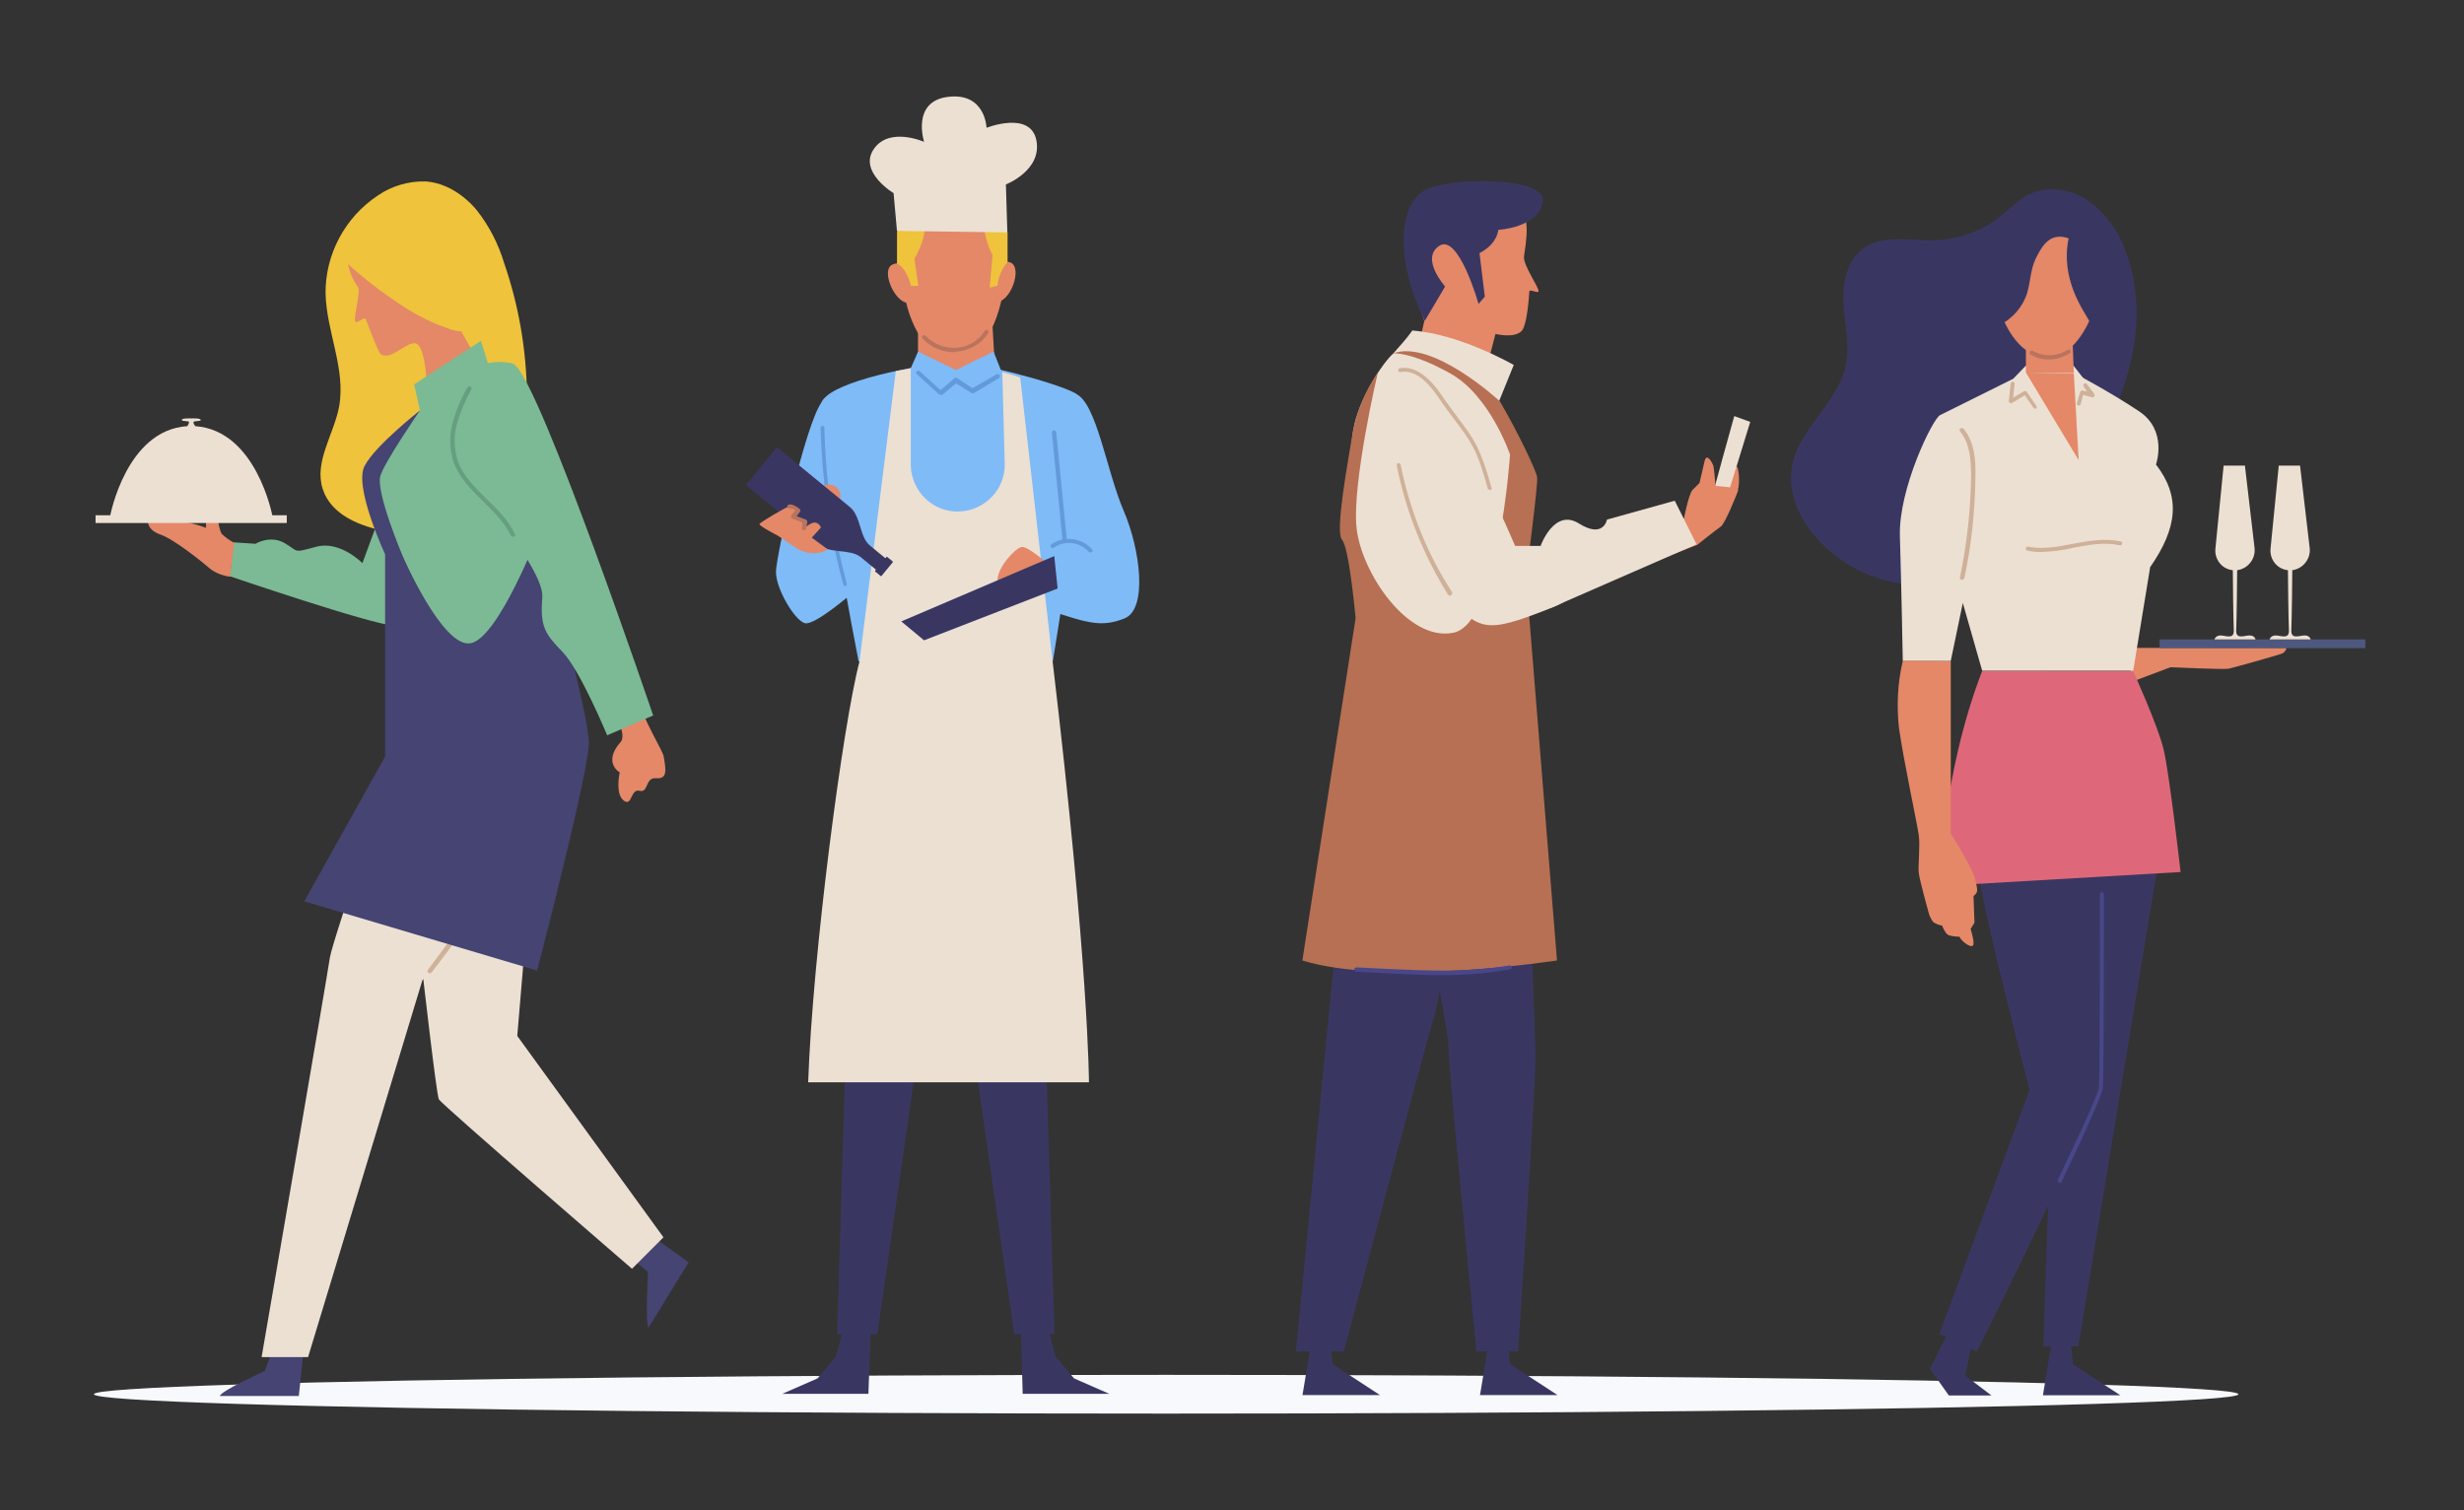 <?xml version="1.0" encoding="utf-8"?>
<!-- Generator: Adobe Illustrator 24.2.3, SVG Export Plug-In . SVG Version: 6.00 Build 0)  -->
<svg version="1.1" id="Camada_1" xmlns="http://www.w3.org/2000/svg" xmlns:xlink="http://www.w3.org/1999/xlink" x="0px" y="0px"
	 viewBox="0 0 509 312" style="enable-background:new 0 0 509 312;" xml:space="preserve">
<rect x="0" y="0" width="509" height="312" fill="#333333" stroke="none"/>
<style type="text/css">
	.st0{fill:#F7F9FC;}
	.st1{fill:#393762;}
	.st2{fill:#E48868;}
	.st3{fill:#ECE0D3;}
	.st4{fill:#B77053;}
	.st5{fill:#49478A;}
	.st6{fill:#CFB199;}
	.st7{fill:#7FBBF7;}
	.st8{fill:#639BDA;}
	.st9{fill:#BA745D;}
	.st10{fill:#EFC33B;}
	.st11{fill:#464473;}
	.st12{fill:#7BBA94;}
	.st13{fill:#669F80;}
	.st14{fill:#DE6879;}
	.st15{fill:#4E587F;}
</style>
<g id="Grupo_925" transform="translate(-737 -241)">
	<ellipse id="Elipse_306" class="st0" cx="977.9" cy="529" rx="221.5" ry="4"/>
	<g id="Grupo_182" transform="translate(985.308 258.38)">
		<g id="Grupo_173" transform="translate(0 1.993)">
			<g id="Grupo_160" transform="translate(1.453 237.397)">
				<path id="Caminho_126" class="st1" d="M21.2,20l-1.9,11.4h16L25.5,25L25,20H21.2z"/>
			</g>
			<g id="Grupo_161" transform="translate(38.125 237.397)">
				<path id="Caminho_127" class="st1" d="M21.2,20l-1.9,11.4h16L25.5,25L25,20H21.2z"/>
			</g>
			<g id="Grupo_171">
				<g id="Grupo_170">
					<g id="Grupo_163" transform="translate(23.121)">
						<g id="Grupo_162">
							<path id="Caminho_128" class="st2" d="M34.9,59.6l2.6-10c0,0,3.8,1,5.4-0.6c0.7-0.7,1.3-3.6,1.6-8.2c0-0.5,1.9,0.5,1.9,0
								c0-1-3.3-5.5-3-7.3c1.1-6.7,0.5-8.5-1.4-10.4c-4.3-4.2-19.4-4.8-21.5,2.5s-1.4,10.9,2.3,21.3l-2.3,10.4L34.9,59.6z"/>
						</g>
					</g>
					<g id="Grupo_164" transform="translate(22.793 28.914)">
						<path id="Caminho_129" class="st3" d="M38.2,35.5l3.4-8.4c0,0-11.1-6.4-20.9-7.1l-1.3,3.8L38.2,35.5z"/>
					</g>
					<g id="Grupo_165" transform="translate(6.641 28.914)">
						<path id="Caminho_130" class="st3" d="M36.8,20c0,0,9.1,2.9,13.7,8.1s10.2,20.4,10.4,22.2s-4,20.5-4,20.5l3.8,50.9
							c0,0-23.6,2.5-41.2-2.9l7.4-41.1c0,0-1.3-12.7-2.8-14.4c-1.5-1.7-0.6-16,0.5-22.7s6.4-14.3,8.2-15.8
							C34.2,23.2,35.6,21.7,36.8,20z"/>
					</g>
					<g id="Grupo_166" transform="translate(0 124.06)">
						<path id="Caminho_131" class="st1" d="M30.7,20L19.4,135.7h9.9c0,0,17.5-65.8,18.7-69.3c1.2-3.5,8-46.4,8-46.4L30.7,20z"/>
					</g>
					<g id="Grupo_167" transform="translate(22.793 124.06)">
						<path id="Caminho_132" class="st1" d="M44.2,20c0,0,1.7,48.8,1.9,53.7s-3.6,62-3.6,62h-8.6c0,0-6-60.6-5.8-63.2
							s-8.6-46.7-8.6-46.7L44.2,20z"/>
					</g>
					<g id="Grupo_168" transform="translate(1.327 33.131)">
						<path id="Caminho_133" class="st4" d="M49.9,24.6c8.3,4.6,12.4,16.8,12.4,16.8s-2.3,34.9-11.7,36.8s-19-12.4-20-21.6
							S35,24.4,35,24.4c-2.4,3.6-4.2,7.6-5.1,11.9c-1.1,6.7-3.8,21-2.3,22.7s2.8,16.2,2.8,16.2l-11,70.7c17.5,5.4,52.6,0,52.6,0
							l-6.4-79.3c0,0,2.5-18.8,2.3-20.5c-0.1-1.2-3.9-9.2-7.7-15.7c-0.1-0.1-13.9-12.9-22.1-9.9C38,20.5,41.6,20,49.9,24.6z"/>
					</g>
					<g id="Grupo_169" transform="translate(25.179 40.588)">
						<path id="Caminho_134" class="st3" d="M44.7,52.8h-5.2c0,0-12.5-29-16.8-32.5s-5.4,30.3,1.7,40.5S33.3,71,47,65.6
							S44.7,52.8,44.7,52.8z"/>
					</g>
				</g>
			</g>
			<g id="Grupo_172" transform="translate(12.042 160.054)">
				<path id="Caminho_135" class="st5" d="M37.7,22c-3.9,0-7.8-0.2-11.8-0.4c-2-0.1-4.1-0.2-6.1-0.3c-0.2,0-0.4-0.2-0.4-0.5
					c0,0,0,0,0,0c0-0.2,0.2-0.4,0.4-0.4c0,0,0,0,0,0c2.1,0.1,4.1,0.2,6.1,0.3c8.6,0.4,16.7,0.8,25.6-0.7c0.2,0,0.5,0.1,0.5,0.3
					c0,0,0,0,0,0c0,0.2-0.1,0.5-0.4,0.5C47.1,21.6,42.4,22,37.7,22z"/>
			</g>
		</g>
		<g id="Grupo_178" transform="translate(50.553 48.569)">
			<g id="Grupo_174" transform="translate(37.982 10.317)">
				<path id="Caminho_136" class="st2" d="M22.1,25c0.6-1.3,0.2-5.3-0.3-4.9s-1,2.6-1,2.6l-0.2,1.1c0,0-0.8-0.3-0.9,0
					s-0.3,1.7-0.3,1.7L19.4,28L22.1,25z"/>
			</g>
			<g id="Grupo_175" transform="translate(34.394)">
				<path id="Caminho_137" class="st3" d="M19.4,40.4l3.1-11.4L25,20l3.3,1.2l-6,19.5L19.4,40.4z"/>
			</g>
			<g id="Grupo_176" transform="translate(2.011 8.523)">
				<path id="Caminho_138" class="st2" d="M19.4,38.6L22,48.9c0,0,26.3-10.3,27.7-10.8c0,0,4-3.2,4.9-3.8s3.4-6.9,3.6-7.5
					s-4.7-0.9-4.7-0.9c-0.1-1.3-0.2-2.7-0.4-4c-0.1-0.5-1.3-2.9-1.8-1.3l-1.1,4.7l-1.5,1.5c-0.8,1.1-1.7,5.8-1.7,5.8L19.4,38.6z"/>
			</g>
			<g id="Grupo_177" transform="translate(0 17.581)">
				<path id="Caminho_139" class="st3" d="M19.4,29.2c0,0,2.8-7.8,7.9-4.6s5.8-0.8,5.8-0.8l14-3.9l4.5,9L21.6,42L19.4,29.2z"/>
			</g>
		</g>
		<g id="Grupo_179" transform="translate(21.112 38.486)">
			<path id="Caminho_140" class="st6" d="M38.3,45.3c-0.2,0-0.4-0.1-0.4-0.3c-2.2-8.1-3.5-9.7-6.8-14.1c-1-1.3-2.2-2.9-3.6-5
				c-2.6-3.7-5.1-5.4-7.6-4.9c-0.2,0-0.5-0.1-0.5-0.3c0,0,0,0,0,0c0-0.2,0.1-0.5,0.3-0.5c0,0,0,0,0,0c2.8-0.5,5.6,1.2,8.5,5.3
				c1.4,2.1,2.6,3.6,3.6,5c3.4,4.5,4.6,6.2,6.9,14.4c0.1,0.2-0.1,0.5-0.3,0.5C38.3,45.3,38.3,45.3,38.3,45.3z"/>
		</g>
		<g id="Grupo_180" transform="translate(20.82 58.274)">
			<path id="Caminho_141" class="st6" d="M30.4,47.4c-0.1,0-0.3-0.1-0.4-0.2C24.9,39,21.3,30,19.4,20.5c0-0.2,0.1-0.5,0.3-0.5
				s0.5,0.1,0.5,0.3c1.9,9.4,5.4,18.3,10.6,26.3c0.1,0.2,0.1,0.5-0.1,0.6C30.6,47.4,30.5,47.4,30.4,47.4L30.4,47.4z"/>
		</g>
		<g id="Grupo_181" transform="translate(22.319)">
			<path id="Caminho_142" class="st1" d="M23.7,48.9l4.2-7.1c0,0-5.2-5.8-1.2-8.4s8.1,12,8.1,12l1.3-1.5l-1.1-9c0,0,3.4-1.5,3.9-4.8
				c0,0,8.1-0.4,9.2-5.7S28.8,19,23.6,22S17.4,36,23.7,48.9z"/>
		</g>
	</g>
	<g id="Grupo_213" transform="translate(871.696 241)">
		<g id="Grupo_183" transform="translate(6.202 63.137)">
			<path id="Caminho_143" class="st7" d="M28.8,20c-3.3,4.5-9.3,31.4-9.4,34.9s3.9,10.2,6,10.7S35.6,59,35.6,59l-2.3-34.8L28.8,20z"
				/>
		</g>
		<g id="Grupo_184" transform="translate(15.376 54.748)">
			<path id="Caminho_144" class="st7" d="M47.5,20c2.8-0.2,20.3,4.1,24.6,6.5s-4.7,55.4-4.7,55.4H27.3c0,0-9.6-49-7.7-53.5
				S40.2,20.5,47.5,20z"/>
		</g>
		<g id="Grupo_185" transform="translate(15.418 67.961)">
			<path id="Caminho_145" class="st8" d="M24.5,53.1c-0.2,0-0.4-0.1-0.4-0.3c-2.9-10.6-4.4-21.4-4.7-32.4c0-0.2,0.2-0.4,0.4-0.4
				c0,0,0,0,0,0h0c0.2,0,0.4,0.2,0.4,0.4c0.2,10.9,1.8,21.7,4.6,32.2c0.1,0.2-0.1,0.5-0.3,0.5c0,0,0,0,0,0
				C24.5,53.1,24.5,53.1,24.5,53.1z"/>
		</g>
		<g id="Grupo_186" transform="translate(62.2 61.142)">
			<path id="Caminho_146" class="st7" d="M19.4,64.8c8.5,2.8,11.2,3.7,16,1.8s3.3-14.2-0.2-22.3s-5.6-22.4-9.9-24.1
				s-3.6,25.4-3.6,25.4L19.4,64.8z"/>
		</g>
		<g id="Grupo_187" transform="translate(35.541 43.955)">
			<path id="Caminho_147" class="st2" d="M19.4,20v12c0,0,8.3,8.8,15.9,0.2L34.6,20L19.4,20z"/>
		</g>
		<g id="Grupo_188" transform="translate(32.085 19.531)">
			<path id="Caminho_148" class="st2" d="M27.9,20.2c-8.8,1.2-9.1,11.1-8.1,19.4s5.2,15.1,10.8,15s9.2-7.9,10.1-15.7
				S42,18.3,27.9,20.2z"/>
		</g>
		<g id="Grupo_189" transform="translate(29.451 34.406)">
			<path id="Caminho_149" class="st2" d="M23.4,22.5c0,0-0.3-3.4-3.1-2.3S21,29,24,28.1S23.4,22.5,23.4,22.5z"/>
		</g>
		<g id="Grupo_190" transform="translate(50.146 34.091)">
			<path id="Caminho_150" class="st2" d="M20.9,22.6c0,0,0.1-3.4,2.9-2.5s0,8.8-3.1,8.1S20.9,22.6,20.9,22.6z"/>
		</g>
		<g id="Grupo_191" transform="translate(36.42 48.26)">
			<path id="Caminho_151" class="st9" d="M26,24.5c-2.5,0-4.8-1-6.5-2.8c-0.2-0.2-0.2-0.5,0-0.6c0.2-0.2,0.4-0.2,0.6,0
				c1.5,1.6,3.7,2.5,5.9,2.5h0.2c2.5-0.1,4.8-1.4,6.1-3.5c0.1-0.2,0.4-0.3,0.6-0.1s0.3,0.4,0.1,0.6c0,0,0,0,0,0
				c-1.5,2.3-4.1,3.7-6.8,3.8C26.2,24.5,26.1,24.5,26,24.5z"/>
		</g>
		<g id="Grupo_192" transform="translate(34.054 52.634)">
			<path id="Caminho_152" class="st7" d="M38.2,24.3L36.5,20l-7.8,3.8L20.9,20l-1.5,3.4c0,0,3.8,5,9.4,5
				C32.3,28.3,35.7,26.8,38.2,24.3z"/>
		</g>
		<g id="Grupo_193" transform="translate(7.597 253.523)">
			<path id="Caminho_153" class="st1" d="M32.2,20l-1.8,6.7l-3.8,4.5l-7.3,3.2h17.8L37.6,20L32.2,20z"/>
		</g>
		<g id="Grupo_194" transform="translate(18.839 197.898)">
			<path id="Caminho_154" class="st1" d="M21.1,21.6l-1.7,56.1h8.3L36,20L21.1,21.6z"/>
		</g>
		<g id="Grupo_195" transform="translate(56.765 253.523)">
			<path id="Caminho_155" class="st1" d="M24.8,20l1.8,6.7l3.8,4.5l7.3,3.2H19.8L19.4,20L24.8,20z"/>
		</g>
		<g id="Grupo_196" transform="translate(47.129 197.898)">
			<path id="Caminho_156" class="st1" d="M34.3,21.6L36,77.7h-8.3L19.4,20L34.3,21.6z"/>
		</g>
		<g id="Grupo_197" transform="translate(12.853 56.061)">
			<path id="Caminho_157" class="st3" d="M69.9,80.6l-6.7-58.7c-1.2-0.4-2.5-0.8-3.7-1.1L60,39.6c0.2,5.4-4.1,9.8-9.4,10
				c-5.4,0.2-9.8-4.1-10-9.4c0-0.1,0-0.2,0-0.3V20l0,0c-1,0.2-2.1,0.4-3.1,0.6l-7.5,60c-3.4,12.8-9.7,60.6-10.6,86.9h58
				C77.4,167.5,77.4,143.8,69.9,80.6z"/>
		</g>
		<g id="Grupo_198" transform="translate(35.102 56.491)">
			<path id="Caminho_158" class="st8" d="M24.4,25c-0.1,0-0.2,0-0.3-0.1l-4.5-4.1c-0.2-0.2-0.2-0.4,0-0.6c0.2-0.2,0.4-0.2,0.6,0
				c0,0,0,0,0,0l4.3,3.9l2.9-2.5c0.1-0.1,0.4-0.1,0.5,0l3.2,2.1l5-2.9c0.2-0.1,0.5,0,0.6,0.2c0.1,0.2,0,0.5-0.1,0.6l-5.2,3.1
				c-0.1,0.1-0.3,0.1-0.5,0l-3.2-2l-3,2.5C24.6,25,24.5,25,24.4,25z"/>
		</g>
		<g id="Grupo_199" transform="translate(49.343 24.718)">
			<path id="Caminho_159" class="st10" d="M24.1,23.3v6.1c-1.2,1.4-1.9,3.1-2.1,4.9l-1.6,0.4L21,28c0,0-2.3-4.3-1.5-7.1
				S24.1,23.3,24.1,23.3z"/>
		</g>
		<g id="Grupo_200" transform="translate(31.203 25.562)">
			<path id="Caminho_160" class="st10" d="M19.4,22.2v6.7c0,0,1.8,0.5,2.9,4.6h1.5l-0.8-5.6c0,0,2.3-3.8,2.1-6.7
				S19.4,22.2,19.4,22.2z"/>
		</g>
		<g id="Grupo_201" transform="translate(25.696)">
			<path id="Caminho_161" class="st3" d="M24.9,47.7L47.7,48l-0.3-9.9c0,0,7.5-2.9,6.3-9.1s-10.3-2.6-10.3-2.6s-0.2-7.3-7.9-6.4
				s-5,9.3-5,9.3s-7.2-3.2-10.4,1.5s4.1,9.1,4.1,9.1L24.9,47.7z"/>
		</g>
		<g id="Grupo_202" transform="translate(51.948 92.99)">
			<path id="Caminho_162" class="st2" d="M19.4,26.9c0-2.7,3.7-6.7,5-6.9s5.3,3.4,5.3,3.4l-3.7,5.1L19.4,26.9z"/>
		</g>
		<g id="Grupo_203" transform="translate(32.085 94.865)">
			<path id="Caminho_163" class="st1" d="M19.4,33.5L51,20l0.7,6.7L24.1,37.4L19.4,33.5z"/>
		</g>
		<g id="Grupo_204" transform="translate(62.882 91.341)">
			<path id="Caminho_164" class="st8" d="M27.6,22.8c-0.1,0-0.2-0.1-0.3-0.2c-1.9-2-4.9-2.4-7.2-0.8c-0.2,0.1-0.5,0.1-0.6-0.1
				s-0.1-0.5,0.1-0.6c2.6-1.8,6.2-1.4,8.4,1c0.2,0.2,0.1,0.5,0,0.6c0,0,0,0,0,0C27.8,22.8,27.7,22.8,27.6,22.8z"/>
		</g>
		<g id="Grupo_205" transform="translate(63.198 68.894)">
			<path id="Caminho_165" class="st8" d="M22,43.2c-0.2,0-0.4-0.2-0.4-0.4l-2.2-22.3c0-0.2,0.2-0.5,0.4-0.5c0.2,0,0.4,0.1,0.5,0.4
				c0,0,0,0,0,0l2.2,22.4C22.5,43,22.3,43.2,22,43.2L22,43.2z"/>
		</g>
		<g id="Grupo_209" transform="translate(0 72.377)">
			<g id="Grupo_206" transform="translate(14.825 7.766)">
				<path id="Caminho_166" class="st2" d="M19.4,21c0.8-1,2.2-1.3,3.4-0.8c1.1,0.6,1.6,1.9,1.1,3.1c0,0,0,0,0,0
					c-0.9,0.4-1.9,0.4-2.7-0.2C20.4,22.6,19.8,21.9,19.4,21z"/>
			</g>
			<g id="Grupo_207">
				<path id="Caminho_167" class="st1" d="M43.1,42.7l3.4,2.8l1.9-2.4L45,40.3c-2.2-1.8-1.8-6.1-4.2-8L25.8,20l-3.2,3.9l-3.2,3.9
					c0,0,12.6,10.3,15,12.3S40.8,40.9,43.1,42.7z"/>
			</g>
			<g id="Grupo_208" transform="translate(26.705 22.688)">
				<path id="Caminho_168" class="st1" d="M19.4,22.8l2.3-2.8c0.1-0.1,0.1-0.1,0.2,0l0,0l1.1,0.9c0.1,0.1,0.1,0.1,0,0.2l-2.3,2.8
					c-0.1,0.1-0.1,0.1-0.2,0L19.4,23C19.4,23,19.3,22.9,19.4,22.8C19.4,22.8,19.4,22.8,19.4,22.8z"/>
			</g>
		</g>
		<g id="Grupo_212" transform="translate(2.798 84.123)">
			<g id="Grupo_210" transform="translate(0 0.437)">
				<path id="Caminho_169" class="st2" d="M23.2,26.1c0,0-3.9-2-3.8-2.4s5.5-3.5,6.2-3.7s1.8,0.8,1.8,0.8l-1.1,1.4l2.5,0.9l-0.2,1.5
					c0,0,1.5-1.4,2.4-1.2c0.5,0.1,0.9,0.5,1.1,1l-1.9,2.1l3.4,2.5l-0.1,0c-2.1,1.1-4.6,0.9-6.6-0.4L23.2,26.1z"/>
			</g>
			<g id="Grupo_211" transform="translate(5.774)">
				<path id="Caminho_170" class="st9" d="M22.8,25.4C22.8,25.4,22.8,25.4,22.8,25.4c-0.3,0-0.5-0.2-0.4-0.5c0,0,0,0,0,0l0.1-1.1
					L20.4,23c-0.2-0.1-0.3-0.3-0.3-0.6c0,0,0-0.1,0.1-0.1l0.8-1c-0.3-0.3-0.7-0.4-1.1-0.4c-0.2,0.1-0.5-0.1-0.5-0.3c0,0,0,0,0,0
					c-0.1-0.2,0.1-0.5,0.3-0.5c0,0,0,0,0,0c0.8-0.2,2,0.7,2.2,0.9c0.2,0.2,0.2,0.4,0.1,0.6c0,0,0,0,0,0l-0.7,0.9l1.9,0.7
					c0.2,0.1,0.3,0.3,0.3,0.5L23.3,25C23.2,25.3,23.1,25.4,22.8,25.4z"/>
			</g>
		</g>
	</g>
	<g id="Grupo_267" transform="translate(737.339 258.38)">
		<g id="Grupo_243" transform="translate(46.417)">
			<path id="Caminho_195" class="st10" d="M57.4,37c-1.2-4-3.1-7.7-5.7-11c-2.7-3.2-6.4-5.6-10.5-5.9c-3.5-0.1-7,0.9-9.9,2.9
				c-6.8,4.5-10.9,12.2-10.8,20.3c0.2,7.9,4.2,15.5,2.8,23.3c-1.1,5.8-5.2,11.4-3.4,17c1.7,5.4,7.8,7.8,13.3,8.8
				c5.8,1.1,12,1.3,17.2-1.4c4.5-2.4,7.8-6.8,9.6-11.6c1.6-4.9,2.3-10,2.1-15.1C62,54.9,60.4,45.7,57.4,37z"/>
		</g>
		<g id="Grupo_254" transform="translate(25.687 2.847)">
			<g id="Grupo_244" transform="translate(0 237.837)">
				<path id="Caminho_196" class="st11" d="M30.5,20l-1.8,5.1c0,0-9.2,4.2-9.3,5.2h16.3L36.8,20H30.5z"/>
			</g>
			<g id="Grupo_245" transform="translate(84.54 214.522)">
				<path id="Caminho_197" class="st11" d="M19.4,24.8l3.9,3.2c0,0-0.6,10.8,0.1,11.5L31.7,26l-8.4-6L19.4,24.8z"/>
			</g>
			<g id="Grupo_246" transform="translate(41.827 122.857)">
				<path id="Caminho_198" class="st3" d="M19.4,57.5c0,0,2.9,25.5,3.4,26.5s39.9,35,39.9,35l6.5-6.5L39,70.9L43.3,20L19.4,57.5z"/>
			</g>
			<g id="Grupo_247" transform="translate(8.715 95.706)">
				<path id="Caminho_199" class="st3" d="M77.4,20c-10.8,1.1-21.7,2-31.2,6.8l2.6,8.4c0,0-14.9,43.1-15.4,46.7
					s-14.1,82.5-14.1,82.5h9.6l23.6-77.8c0,0,31.2-37,29.7-51.5C81.7,29.8,80,24.6,77.4,20z"/>
			</g>
			<g id="Grupo_249" transform="translate(26.527)">
				<g id="Grupo_248">
					<path id="Caminho_200" class="st2" d="M35.8,66.2c0,0,0.3-14.9-2.5-15.5c-1.8-0.4-5,3.5-7.1,2.3c-0.6-0.3-2.1-4.6-3.2-7.3
						c-0.3-0.7-1.9,1.2-2.2,0.4c-0.3-0.9,1.2-6.2,0.6-7c-9.2-13.1,13.8-25.8,20.3-15.2c4.2,6.9,4.3,15.6,0,22.5l4.8,8.5L35.8,66.2z"
						/>
				</g>
			</g>
			<g id="Grupo_250" transform="translate(2.145 42.701)">
				<path id="Caminho_201" class="st12" d="M60.1,20c-1.7,1.1-13.4,33.4-13.4,33.4s-4.6-4.7-9.5-3.4s-3.5,1.1-6.5-0.7
					s-6.1,0.1-6.1,0.1l-4.5-0.3l-0.8,7c0,0,29,9.9,33.9,10.2s10.6-18,10.6-18L60.1,20z"/>
			</g>
			<g id="Grupo_251" transform="translate(31.323 34.603)">
				<path id="Caminho_202" class="st12" d="M49,20.5c0,0-3.6-2-11.6,1.6c-2,0.9-17.7,17.7-18,21.2s4.5,15.3,4.5,15.3L23.6,104
					l37.8-12.1l-6.6-27C54.2,50,52.3,35.1,49,20.5z"/>
			</g>
			<g id="Grupo_252" transform="translate(40.129 30.174)">
				<path id="Caminho_203" class="st12" d="M20.6,34.4L19.4,29l13.8-9l2.1,6.8L20.6,34.4z"/>
			</g>
			<g id="Grupo_253" transform="translate(42.966 131.322)">
				<path id="Caminho_204" class="st6" d="M19.8,49.5c-0.1,0-0.2,0-0.3-0.1c-0.2-0.1-0.2-0.4-0.1-0.6c0.1-0.2,14.9-19.7,20.4-28.6
					c0.1-0.2,0.4-0.3,0.6-0.2c0.2,0.1,0.3,0.4,0.2,0.6c0,0,0,0,0,0c-5.4,8.9-20.2,28.5-20.4,28.7C20.1,49.4,19.9,49.5,19.8,49.5z"/>
			</g>
		</g>
		<g id="Grupo_255" transform="translate(43.114 47.404)">
			<path id="Caminho_205" class="st11" d="M43.3,20c0,0-7.5,10.9-8.2,13.6C34.2,37,39.7,50,39.7,50s8.2,19,14,18.1S68,44.9,68,44.9
				l3,11.8c0,0,7,26.1,7.2,31.7s-10.7,47.3-10.7,47.3l-48.1-14.3l16.7-29.9V49.7c0,0-6.6-14.1-4.2-18.3C34.1,27.2,43.3,20,43.3,20z"
				/>
		</g>
		<g id="Grupo_256" transform="translate(10.821 70.15)">
			<path id="Caminho_206" class="st2" d="M37.2,24.6c-0.9-0.5-1.8-1.1-2.6-1.9c-0.4-0.9-0.6-1.8-0.7-2.7h-2.5v1.5
				c-2.1-0.8-4.3-1.3-6.5-1.5h-5.5c0,0-0.3,1.9,2.6,2.9s8.8,5.8,10.3,7.1c1.2,0.9,2.6,1.4,4.1,1.6L37.2,24.6z"/>
		</g>
		<g id="Grupo_257" transform="translate(2.926 49.054)">
			<path id="Caminho_207" class="st3" d="M37.1,21.6c-0.2-0.2-0.4-0.5-0.4-0.8c0-0.4,1.5-0.1,1.5-0.5S36.2,20,36.2,20
				s-1.9-0.1-1.9,0.3s1.5,0.1,1.5,0.5c-0.1,0.3-0.2,0.6-0.4,0.8c-12.6,0.8-15.9,18.5-15.9,18.5l16.8,0.7L53,40.1
				C53,40.1,49.7,22.5,37.1,21.6z"/>
		</g>
		<g id="Grupo_258" transform="translate(0 69.056)">
			<rect id="Retângulo_164" x="19.4" y="20" class="st3" width="39.5" height="1.6"/>
		</g>
		<g id="Grupo_261" transform="translate(14.45 55.843)">
			<g id="Grupo_260">
				<g id="Grupo_259">
					<path id="Caminho_208" class="st3" d="M19.4,20"/>
				</g>
			</g>
		</g>
		<g id="Grupo_262" transform="translate(49.908 1.982)">
			<path id="Caminho_209" class="st10" d="M19.4,33.1c3.7,3.6,7.8,6.9,12.1,9.8c3.3,2.3,6.8,4.2,10.6,5.5c1.6,0.7,3.4,0.9,5.1,0.5
				c3.4-1,4.5-5.2,4.5-8.8c0-5.4-1.7-11-5.3-15s-9.5-6.2-14.7-4.7C25.8,22.1,22,27.6,19.4,33.1z"/>
		</g>
		<g id="Grupo_264" transform="translate(106.781 103.072)">
			<g id="Grupo_263">
				<path id="Caminho_210" class="st2" d="M21.1,32.8c1-1.1-0.3-4.3-1.3-6.1c1.3-1.5,1.8-5.2,3-6.8c3.8,10.2,7,14.6,7.2,16
					c0.5,2.9,0.7,4.6-1.6,4.4s-1.5,3.1-3.4,2.6s-1.5,3.4-3.3,2s-0.8-5.8-0.8-5.8S17.3,37.1,21.1,32.8z"/>
			</g>
		</g>
		<g id="Grupo_265" transform="translate(74.387 37.607)">
			<path id="Caminho_211" class="st12" d="M31.6,20.4c5.4,4,28.6,72.4,28.6,72.4l-9.5,4.1c0,0-5.6-13.5-9.2-17.2s-4.7-5.2-4.2-11.3
				S21.6,44.6,19.6,37.5S27.9,17.6,31.6,20.4z"/>
		</g>
		<g id="Grupo_266" transform="translate(73.342 42.453)">
			<path id="Caminho_212" class="st13" d="M32.2,51c-0.2,0-0.3-0.1-0.4-0.3c-1.3-2.7-3.5-4.8-5.6-6.9c-2.5-2.4-5-4.9-6.2-8.2
				c-0.8-2.6-0.9-5.4-0.2-8c0.7-2.6,1.7-5.1,3.1-7.4c0.1-0.2,0.4-0.3,0.6-0.2c0.2,0.1,0.3,0.4,0.2,0.6c-1.3,2.3-2.3,4.7-3,7.2
				c-0.7,2.5-0.6,5.1,0.2,7.6c1.1,3.1,3.5,5.4,6,7.9c2.2,2.1,4.5,4.4,5.8,7.2c0.1,0.2,0,0.5-0.2,0.6C32.4,51,32.3,51,32.2,51z"/>
		</g>
	</g>
	<g id="Grupo_242" transform="translate(1087.656 260.118)">
		<g id="Grupo_214" transform="translate(0 0)">
			<path id="Caminho_171" class="st1" d="M80,77.2c-3.5,5.9-7.8,11.2-12.9,15.8c-5.2,4.4-11.5,7.7-18.3,8.5
				c-9.7,1-19.3-3.1-25.3-10.8c-2.9-3.8-4.8-8.6-4-13.2c1.2-7.9,9.4-13.2,11.1-21c0.9-4.1-0.1-8.3-0.4-12.5S30.7,35,34,32.4
				c4.1-3.3,10.1-1.7,15.3-1.9c4.7-0.2,9.2-1.8,13-4.7c2-1.6,3.8-3.6,6.1-4.7c3.8-1.9,8.6-1.2,12.1,1.1c3.5,2.5,6.2,5.9,7.7,10
				c3,7.3,3.1,15.6,1.3,23.4S84.2,70.4,80,77.2z"/>
		</g>
		<g id="Grupo_221" transform="translate(39.399 3.188)">
			<g id="Grupo_215" transform="translate(6.405 33.256)">
				<path id="Caminho_172" class="st3" d="M22,20l-2.6,2.7H34L31.9,20H22z"/>
			</g>
			<g id="Grupo_216" transform="translate(9.046 24.422)">
				<path id="Caminho_173" class="st2" d="M19.4,20v10.2c0,0,5.2,8.8,9.9,0.2L28.9,20H19.4z"/>
			</g>
			<g id="Grupo_217" transform="translate(2.153)">
				<path id="Caminho_174" class="st2" d="M28.3,20.2c-8.8,1.2-10.2,11.3-8.1,19.4c1.6,6,5.2,12.1,10.8,11.9s9.1-7.9,10.1-12.6
					C42.8,31.3,42.5,18.3,28.3,20.2z"/>
			</g>
			<g id="Grupo_218" transform="translate(0 14.872)">
				<path id="Caminho_175" class="st2" d="M23.4,22.5c0,0-0.3-3.4-3.1-2.3S21,29,24,28.1S23.4,22.5,23.4,22.5z"/>
			</g>
			<g id="Grupo_219" transform="translate(20.696 14.557)">
				<path id="Caminho_176" class="st2" d="M20.9,22.6c0,0,0.1-3.4,2.9-2.5s0,8.8-3.1,8.1S20.9,22.6,20.9,22.6z"/>
			</g>
			<g id="Grupo_220" transform="translate(9.843 29.855)">
				<path id="Caminho_177" class="st9" d="M23.4,22.1c-1.3,0-2.7-0.3-3.8-1c-0.2-0.1-0.3-0.4-0.2-0.6c0.1-0.2,0.4-0.3,0.6-0.2
					c2.3,1.3,5,1.2,7.2-0.2c0.2-0.1,0.5-0.1,0.6,0.1s0.1,0.5-0.1,0.6C26.4,21.6,24.9,22.1,23.4,22.1z"/>
			</g>
		</g>
		<g id="Grupo_222" transform="translate(69.799 94.715)">
			<path id="Caminho_178" class="st2" d="M25.6,20h-5.3l-0.9,7.2l8.5-3.2c0,0,11,0.5,12,0.3s10.2-2.8,11-3.1s1-1.2,1-1.2L25.6,20z"
				/>
		</g>
		<g id="Grupo_223" transform="translate(22.414 37.834)">
			<path id="Caminho_179" class="st3" d="M45.4,20l-17.7,8.8c-1.5,0.7-8.6,15.2-8.3,25S20,79.6,20,79.6h9.9l2.5-12l4,14h31.2
				l3.5-21.4c5.7-8.2,6.3-14.6,1.2-21.2c0,0,2.5-7-3.5-11s-13.4-7.9-13.4-7.9L45.4,20z"/>
		</g>
		<g id="Grupo_224" transform="translate(52.06 134.992)">
			<path id="Caminho_180" class="st1" d="M43.4,22.4L26.6,124h-7.2l3.4-104L43.4,22.4z"/>
		</g>
		<g id="Grupo_225" transform="translate(30.599 135.995)">
			<path id="Caminho_181" class="st1" d="M27.1,22.3C27,28.1,38,70,38,70l-18.6,50.4l7.7,3.7c0,0,22.7-45.3,24.7-53.1s1.1-51,1.1-51
				L27.1,22.3z"/>
		</g>
		<g id="Grupo_226" transform="translate(55.053 145.066)">
			<path id="Caminho_182" class="st5" d="M19.8,80.1c-0.1,0-0.1,0-0.2,0c-0.2-0.1-0.3-0.4-0.2-0.6c3.4-7,8.5-17.9,8.5-19.2
				c0.2-5,0.2-39.5,0.2-39.8c0-0.2,0.2-0.4,0.4-0.4c0.2,0,0.4,0.2,0.4,0.4l0,0c0,0.3,0,34.9-0.2,39.9c-0.1,1.9-7.7,17.8-8.6,19.6
				C20.1,80,20,80.1,19.8,80.1z"/>
		</g>
		<g id="Grupo_227" transform="translate(30.599 99.514)">
			<path id="Caminho_183" class="st14" d="M59.4,20c0,0,5.1,11.2,6.3,16.2s3.5,25.3,3.5,25.3l-49.8,2.9c0,0,0.4-22.6,8.8-44.4H59.4z
				"/>
		</g>
		<g id="Grupo_228" transform="translate(21.923 97.471)">
			<path id="Caminho_184" class="st2" d="M30.4,20v35.6c0,0,4.4,6.9,5,9.3c0.6,2.5,0.7,2.8-0.3,3.6l0.2,5.5l-0.8,1.3
				c0,0,0.9,2.8,0.5,3.4s-2.4-0.8-2.8-1.8c-0.7,0-1.5-0.1-2.2-0.3c-0.7-0.2-1.4-2-1.4-2c-0.6-0.1-1.2-0.3-1.8-0.7
				c-0.4-0.5-0.7-1.1-0.9-1.7c0,0-1.9-6.8-2.1-8.4c-0.2-1.6,0.3-5.5,0-7.8s-3.1-15.2-4.1-22.2c-0.5-4.6-0.3-9.3,0.8-13.9L30.4,20z"
				/>
		</g>
		<g id="Grupo_229" transform="translate(28.627 235.839)">
			<path id="Caminho_185" class="st1" d="M23.3,20l-3.9,7.8l3.9,5.5h8.8l-5.4-4.1l1.5-7.4L23.3,20z"/>
		</g>
		<g id="Grupo_230" transform="translate(52.06 237.7)">
			<path id="Caminho_186" class="st1" d="M21.2,20l-1.9,11.4h16L25.5,25L25,20H21.2z"/>
		</g>
		<g id="Grupo_231" transform="translate(48.445 37.834)">
			<path id="Caminho_187" class="st2" d="M19.4,20l10.9,18.1l-1-17.9L19.4,20z"/>
		</g>
		<g id="Grupo_232" transform="translate(76.063 92.962)">
			<rect id="Retângulo_163" x="19.4" y="20" class="st15" width="42.5" height="1.8"/>
		</g>
		<g id="Grupo_236" transform="translate(87.388 57.066)">
			<g id="Grupo_233">
				<path id="Caminho_188" class="st3" d="M26.3,55.1c-1.3,0.2-2.5,0.6-2.4-1.2c0.1-1.9,0.2-10.8,0.2-12.3c2.2-0.3,3.8-2.3,3.6-4.5
					c0,0,0,0,0,0l-2-17.1h-4.4l-1.7,17.2c-0.2,2.2,1.4,4.2,3.6,4.4c0,1.5,0.1,10.4,0.2,12.3c0.1,1.8-1.1,1.4-2.4,1.2
					s-1.6,0.8-1.6,0.8h8.5C27.9,55.9,27.7,54.9,26.3,55.1z"/>
			</g>
			<g id="Grupo_235" transform="translate(11.388)">
				<g id="Grupo_234">
					<path id="Caminho_189" class="st3" d="M26.3,55.1c-1.3,0.2-2.5,0.6-2.4-1.2c0.1-1.9,0.2-10.8,0.2-12.3c2.2-0.3,3.8-2.3,3.6-4.5
						c0,0,0,0,0,0l-2-17.1h-4.4l-1.7,17.2c-0.2,2.2,1.4,4.2,3.6,4.4c0,1.5,0.1,10.4,0.2,12.3c0.1,1.8-1.1,1.4-2.4,1.2
						s-1.6,0.8-1.6,0.8h8.5C27.9,55.9,27.7,54.9,26.3,55.1z"/>
				</g>
			</g>
		</g>
		<g id="Grupo_237" transform="translate(45.009 39.618)">
			<path id="Caminho_190" class="st6" d="M24.8,25.7c-0.1,0-0.3-0.1-0.4-0.2l-1.8-2.6L20,24.5c-0.1,0.1-0.3,0.1-0.5,0
				c-0.1-0.1-0.2-0.3-0.2-0.4l0.4-3.6c0-0.2,0.2-0.4,0.4-0.4c0,0,0,0,0,0c0.2,0,0.4,0.2,0.4,0.5c0,0,0,0,0,0l-0.3,2.8l2.2-1.3
				c0.2-0.1,0.5-0.1,0.6,0.1l2,2.9c0.1,0.2,0.1,0.5-0.1,0.6C24.9,25.7,24.9,25.7,24.8,25.7z"/>
		</g>
		<g id="Grupo_238" transform="translate(58.968 40.049)">
			<path id="Caminho_191" class="st6" d="M19.8,24.6c0,0-0.1,0-0.1,0c-0.2-0.1-0.4-0.3-0.3-0.5l0.7-2.3c0.1-0.2,0.3-0.4,0.5-0.3
				l0.9,0.2l-0.7-1c-0.1-0.2-0.1-0.5,0.1-0.6c0.2-0.1,0.5-0.1,0.6,0.1c0,0,0,0,0,0l1.5,2c0.1,0.1,0.1,0.4,0,0.5
				c-0.1,0.2-0.3,0.2-0.5,0.2l-1.8-0.5l-0.5,1.9C20.2,24.5,20,24.6,19.8,24.6z"/>
		</g>
		<g id="Grupo_239" transform="translate(34.616 49.183)">
			<path id="Caminho_192" class="st6" d="M20,51.5C19.9,51.5,19.9,51.5,20,51.5c-0.3-0.1-0.5-0.3-0.4-0.5c0,0,0,0,0,0
				c1.4-6.8,2.2-13.7,2.3-20.7c0-3.5-0.2-7-2.3-9.5c-0.1-0.2-0.1-0.5,0.1-0.6c0.2-0.1,0.4-0.1,0.6,0c2.3,2.7,2.6,6.5,2.5,10.1
				c-0.1,7-0.8,14-2.3,20.9C20.3,51.3,20.2,51.5,20,51.5z"/>
		</g>
		<g id="Grupo_240" transform="translate(48.332 72.413)">
			<path id="Caminho_193" class="st6" d="M22.6,22.5c-1,0-1.9-0.1-2.8-0.3c-0.2,0-0.4-0.3-0.3-0.5c0,0,0,0,0,0
				c0-0.2,0.3-0.4,0.5-0.3c3,0.6,6.1,0,9.2-0.6c3.3-0.6,6.6-1.2,9.9-0.5c0.2,0.1,0.4,0.3,0.3,0.5c-0.1,0.2-0.3,0.4-0.5,0.3
				c-3.1-0.7-6.4-0.1-9.5,0.5C27,22.2,24.8,22.4,22.6,22.5z"/>
		</g>
		<g id="Grupo_241" transform="translate(36.375 0.714)">
			<path id="Caminho_194" class="st1" d="M21.2,48.5c4.8-0.1,9-3.2,10.5-7.7c0.7-2.3,0.7-4.8,1.7-7c1.6-3.4,3.3-5.6,6.9-4.4
				c-1.8,8.4,3.2,15.1,4.1,16.8c0.8,1.7,2.6,2.8,4.6,2.7c1.2-4.3,1.7-8.9,1.4-13.4c-0.3-4.5-2.2-8.8-5.5-12
				c-3.3-3.1-8.3-4.5-12.5-2.8c-3.2,1.2-5.5,3.9-7.6,6.6c-2.1,2.5-3.8,5.3-4.9,8.4c-1,3.1-0.9,6.7,1,9.4"/>
		</g>
	</g>
</g>
</svg>
